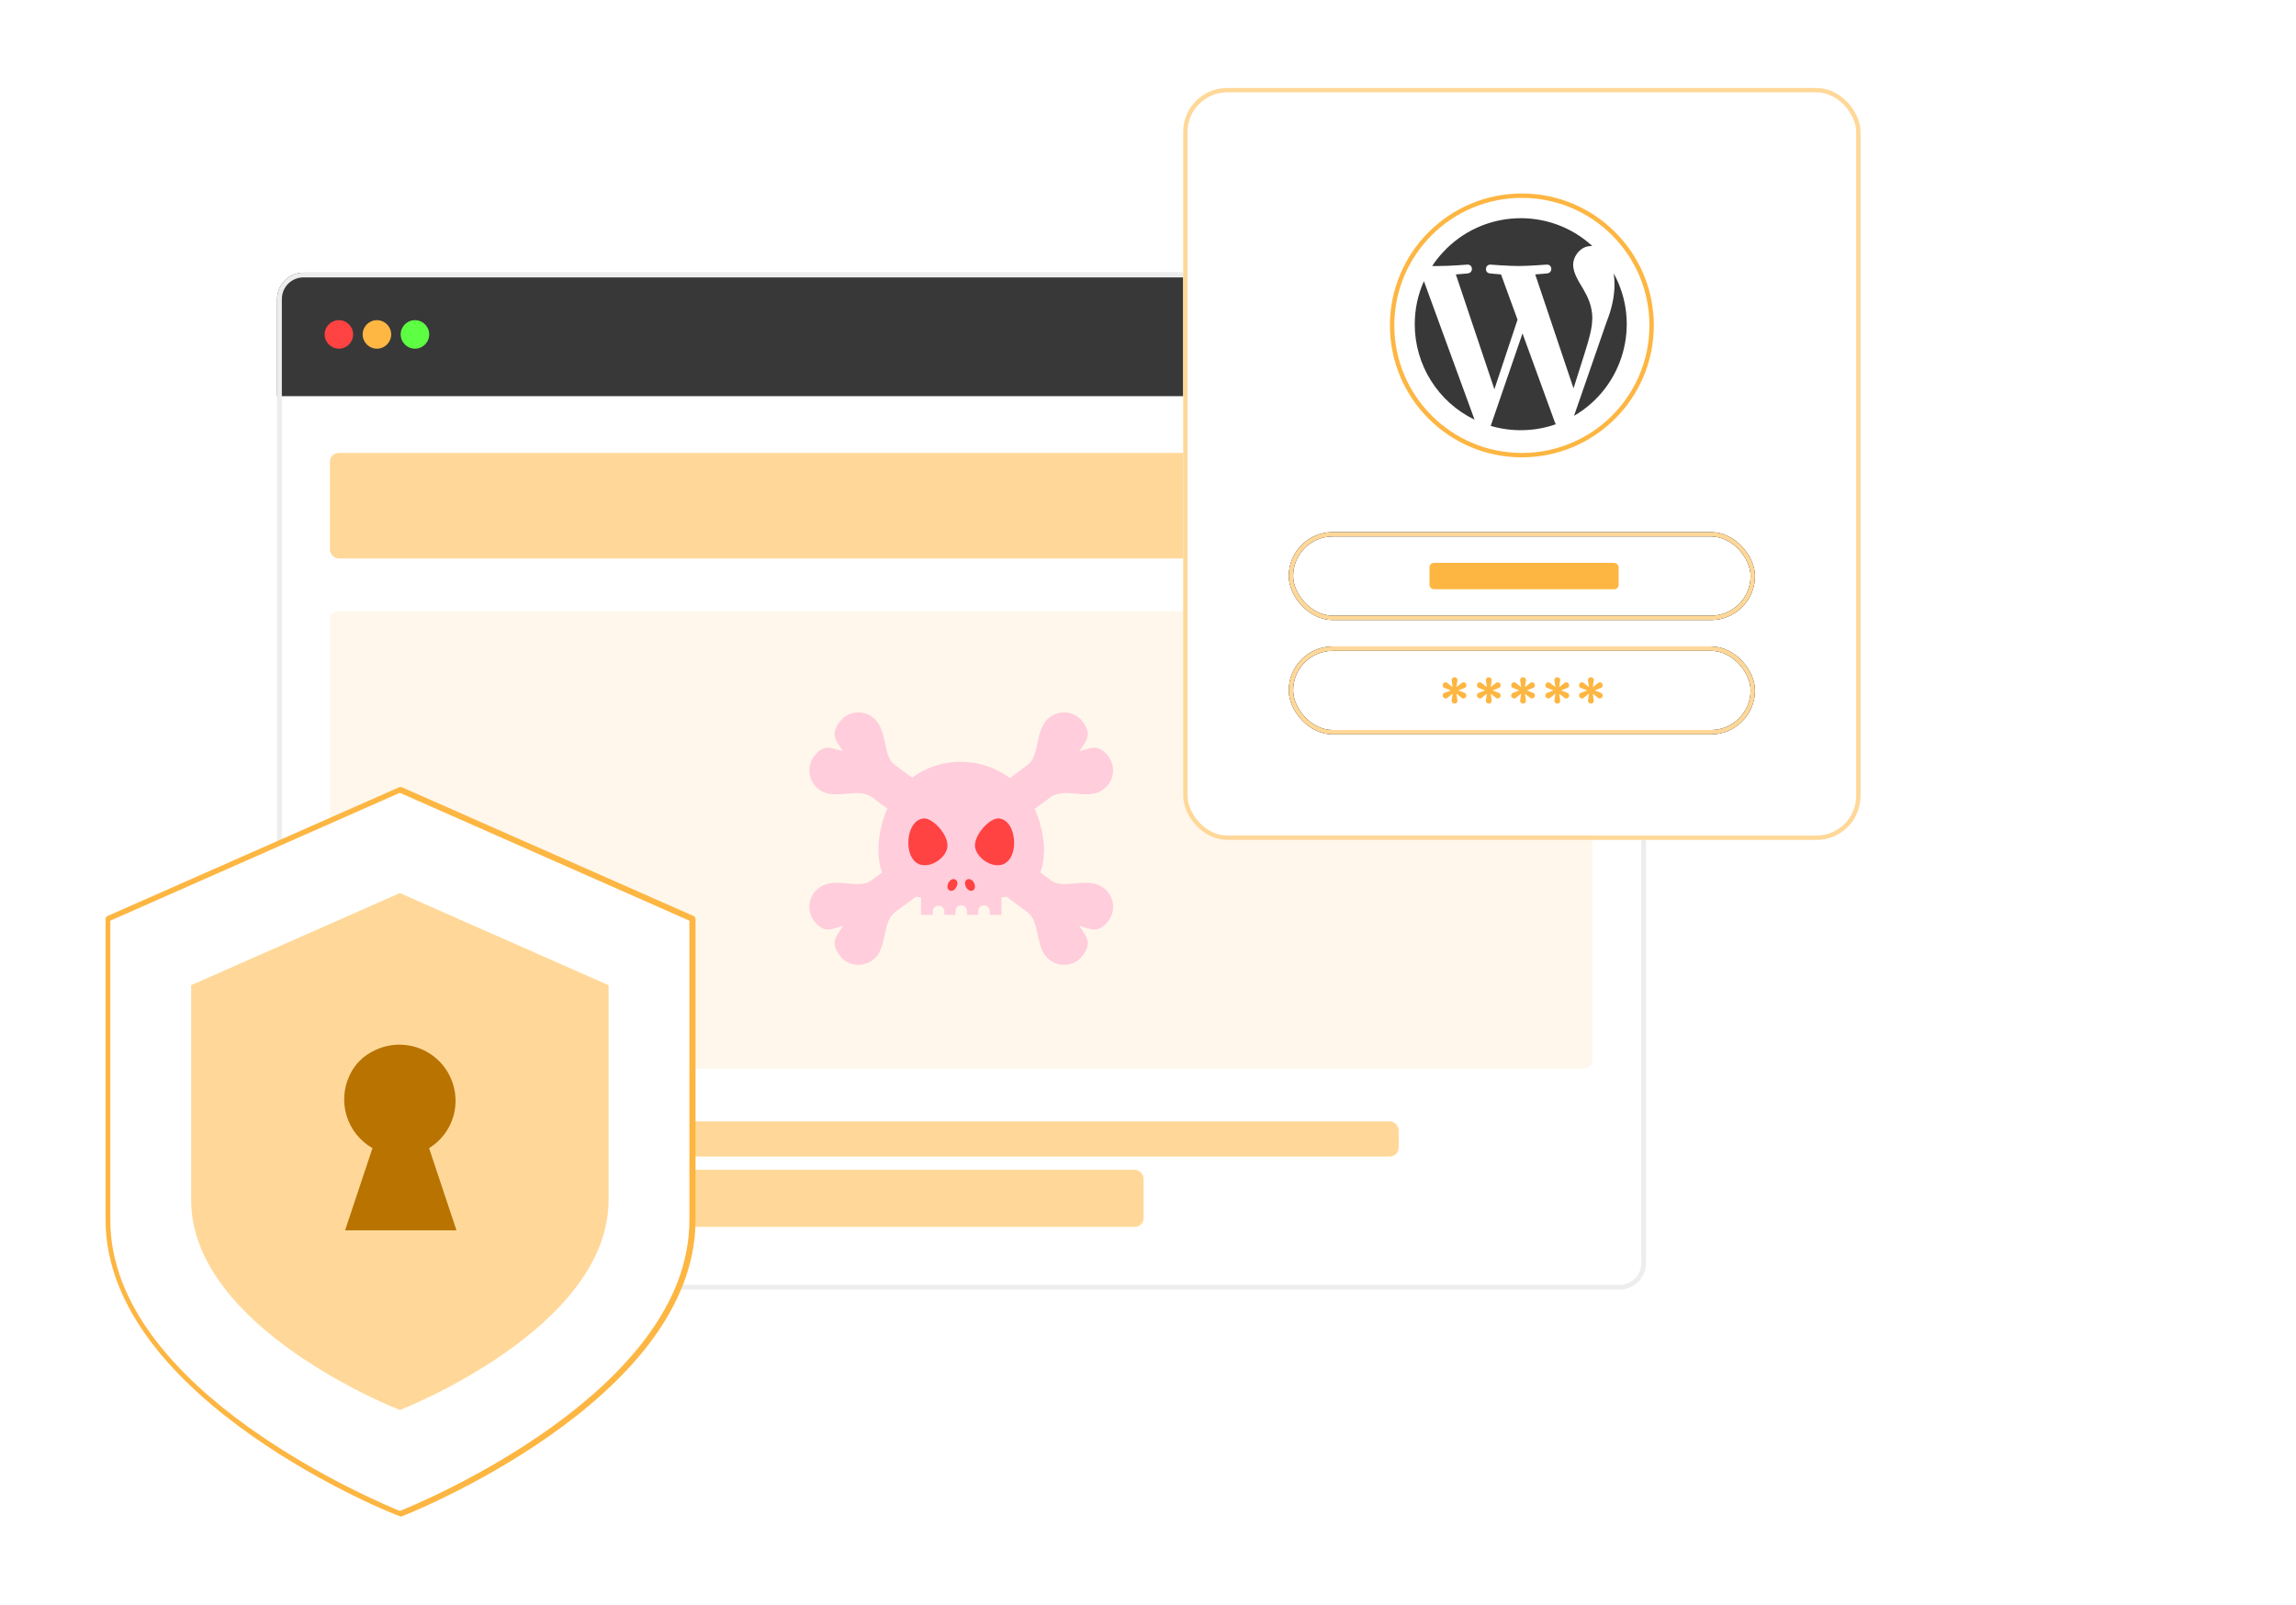<svg xmlns="http://www.w3.org/2000/svg" width="522" height="365" viewBox="0 0 522 365" fill="none"><g clip-path="url(#clip0_4878_21635)"><rect x="63" y="62" width="311.226" height="231.258" rx="6" fill="white"></rect><rect x="63" y="62" width="372.823" height="28.097" fill="#383838"></rect><circle cx="77.049" cy="76.049" r="3.242" fill="#FF4242"></circle><circle cx="85.694" cy="76.049" r="3.242" fill="#FFB743"></circle><circle cx="94.339" cy="76.049" r="3.242" fill="#5DFF42"></circle><rect x="75" y="103" width="214" height="24" rx="2" fill="#FFD899"></rect><rect x="75" y="255" width="243" height="8" rx="2" fill="#FFD899"></rect><rect x="75" y="266" width="185" height="13" rx="2" fill="#FFD899"></rect><rect x="75" y="139" width="287" height="104" rx="2" fill="#FFF7EB"></rect><path d="M252.309 177.925C251.934 178.55 251.435 179.092 250.841 179.516C249.133 180.884 246.862 180.684 244.622 180.487C242.578 180.307 240.559 180.129 239.015 181.146L235.223 183.95C236.43 186.521 237.197 189.555 237.366 193.051C237.366 195.215 237.062 196.968 236.5 198.388L239.015 200.248C240.382 201.257 242.276 201.09 244.277 200.911C246.582 200.702 248.96 200.487 250.847 201.879C251.44 202.303 251.939 202.845 252.313 203.47C252.687 204.096 252.928 204.792 253.022 205.514C253.115 206.237 253.059 206.971 252.857 207.672C252.654 208.372 252.31 209.023 251.845 209.584C249.944 211.936 248.491 211.488 246.514 210.878C246.161 210.77 245.791 210.656 245.4 210.552C245.613 210.894 245.829 211.213 246.035 211.517L246.035 211.518C247.198 213.235 248.051 214.495 246.361 216.997C245.963 217.609 245.443 218.132 244.834 218.534C244.224 218.935 243.538 219.207 242.819 219.332C242.1 219.456 241.362 219.431 240.653 219.257C239.944 219.083 239.278 218.765 238.698 218.323C236.886 217.073 236.412 214.844 235.946 212.647C235.52 210.644 235.099 208.667 233.675 207.487L228.822 203.899C228.449 203.969 228.068 204.03 227.678 204.083V208.043H225.002V207.177C225.002 207.004 224.968 206.833 224.902 206.674C224.836 206.514 224.739 206.369 224.617 206.247C224.495 206.125 224.35 206.029 224.191 205.963C224.031 205.897 223.86 205.863 223.688 205.863C223.515 205.863 223.344 205.897 223.185 205.963C223.025 206.029 222.88 206.125 222.758 206.247C222.636 206.369 222.54 206.514 222.474 206.674C222.408 206.833 222.374 207.004 222.374 207.177V208.043H219.847V207.177C219.847 206.828 219.709 206.494 219.462 206.247C219.216 206.001 218.881 205.863 218.533 205.863C218.184 205.863 217.85 206.001 217.604 206.247C217.357 206.494 217.219 206.828 217.219 207.177V208.043H214.698V207.177C214.676 206.843 214.527 206.53 214.283 206.301C214.038 206.072 213.716 205.945 213.381 205.945C213.046 205.945 212.724 206.072 212.48 206.301C212.235 206.53 212.087 206.843 212.064 207.177V208.043H209.388V204.083C208.999 204.03 208.619 203.969 208.248 203.9L203.397 207.487C201.969 208.668 201.547 210.646 201.12 212.651C200.653 214.846 200.178 217.074 198.368 218.323C197.787 218.765 197.122 219.083 196.413 219.257C195.704 219.431 194.966 219.456 194.247 219.332C193.527 219.207 192.842 218.935 192.232 218.534C191.622 218.132 191.102 217.609 190.704 216.997C189.015 214.495 189.868 213.235 191.031 211.518C191.237 211.213 191.453 210.894 191.666 210.552C191.274 210.656 190.905 210.77 190.552 210.878C188.575 211.488 187.122 211.936 185.221 209.584C184.756 209.023 184.412 208.372 184.209 207.672C184.007 206.971 183.95 206.237 184.044 205.514C184.138 204.792 184.379 204.096 184.753 203.47C185.127 202.845 185.626 202.303 186.219 201.879C188.106 200.487 190.483 200.702 192.789 200.911C194.79 201.09 196.683 201.257 198.051 200.248L200.566 198.388C200.003 196.968 199.7 195.215 199.7 193.051C199.825 189.525 200.565 186.47 201.756 183.885L198.051 181.146C196.507 180.129 194.488 180.307 192.444 180.487C190.203 180.684 187.933 180.884 186.225 179.516C185.632 179.091 185.133 178.549 184.759 177.924C184.385 177.299 184.143 176.603 184.05 175.88C183.956 175.157 184.013 174.423 184.215 173.723C184.418 173.022 184.762 172.372 185.227 171.81C187.129 169.462 188.584 169.909 190.563 170.518C190.915 170.626 191.282 170.739 191.672 170.843C191.453 170.488 191.229 170.159 191.015 169.844L191.015 169.844C189.871 168.162 189.005 166.888 190.71 164.398C191.11 163.788 191.631 163.267 192.24 162.868C192.85 162.468 193.536 162.198 194.254 162.076C194.973 161.953 195.709 161.98 196.417 162.154C197.124 162.329 197.789 162.647 198.368 163.09C200.249 164.481 200.757 166.823 201.223 169.063C201.635 171.034 202.029 172.897 203.397 173.907L207.382 176.854C213.858 172.002 223.074 172.028 229.583 176.933L233.675 173.907C235.036 172.897 235.431 171.034 235.843 169.063C236.309 166.823 236.816 164.481 238.698 163.09C239.277 162.647 239.941 162.329 240.649 162.154C241.357 161.98 242.093 161.953 242.812 162.076C243.53 162.198 244.216 162.468 244.825 162.868C245.435 163.267 245.956 163.788 246.355 164.398C248.061 166.888 247.194 168.162 246.051 169.844C245.836 170.159 245.612 170.488 245.394 170.843C245.784 170.739 246.151 170.626 246.503 170.518C248.482 169.909 249.936 169.462 251.839 171.81C252.305 172.371 252.65 173.022 252.853 173.722C253.056 174.423 253.112 175.157 253.019 175.88C252.925 176.603 252.683 177.299 252.309 177.925Z" fill="#FFCDDC"></path><path d="M226.967 186.111C224.954 186.111 221.663 189.647 221.663 192.245C221.663 194.497 224.434 196.749 226.722 196.749C232.002 196.976 231.602 186.284 226.967 186.111ZM210.111 186.111C212.124 186.111 215.415 189.647 215.415 192.245C215.415 194.497 212.643 196.749 210.356 196.749C205.064 196.976 205.464 186.284 210.111 186.111ZM221.448 200.775C222.266 202.459 220.486 203.355 219.62 201.701C218.754 200.046 220.576 199.12 221.448 200.775ZM215.618 200.775C214.794 202.459 216.574 203.355 217.44 201.701C218.306 200.046 216.49 199.12 215.618 200.775Z" fill="#FF4242"></path></g><rect x="63.54" y="62.54" width="310.145" height="230.177" rx="5.46" stroke="#EDEDED" stroke-width="1.081"></rect><g filter="url(#filter0_dddd_4878_21635)"><rect x="269" y="20" width="154" height="171" rx="10" fill="white"></rect><rect x="269.5" y="20.5" width="153" height="170" rx="9.5" stroke="#FFD899"></rect><path d="M316.5 74C316.5 57.716 329.716 44.5 346 44.5C362.284 44.5 375.5 57.716 375.5 74C375.5 90.284 362.284 103.5 346 103.5C329.716 103.5 316.5 90.284 316.5 74Z" fill="white" stroke="#FDB642"></path><path d="M321.646 73.739C321.646 82.965 326.911 91.411 335.241 95.432L323.729 63.934C322.341 67.028 321.646 70.355 321.646 73.739ZM362.024 72.524C362.024 69.545 360.954 67.491 360.029 65.871C359.103 64.252 357.657 62.198 357.657 60.231C357.657 58.264 359.334 55.95 361.706 55.95H362.024C352.219 46.955 336.976 47.62 327.981 57.455C327.113 58.409 326.303 59.421 325.609 60.492H327.171C329.687 60.492 333.592 60.173 333.592 60.173C334.894 60.087 335.038 61.996 333.737 62.169C333.737 62.169 332.435 62.314 330.989 62.401L339.753 88.519L345.017 72.697L341.257 62.401C339.955 62.314 338.74 62.169 338.74 62.169C337.439 62.082 337.584 60.115 338.885 60.173C338.885 60.173 342.877 60.492 345.219 60.492C347.562 60.492 351.641 60.173 351.641 60.173C352.942 60.087 353.087 61.996 351.785 62.169C351.785 62.169 350.484 62.314 349.037 62.401L357.744 88.316L360.231 80.449C361.33 77.007 361.995 74.577 361.995 72.495L362.024 72.524ZM346.145 75.821L338.914 96.849C343.773 98.266 348.951 98.15 353.723 96.473L353.55 96.155L346.145 75.821ZM366.883 62.169C366.999 62.979 367.057 63.818 367.057 64.657C367.057 67.115 366.594 69.863 365.235 73.276L357.859 94.564C369.14 87.998 373.16 73.623 366.883 62.169Z" fill="#383838"></path><rect x="293.5" y="121.5" width="105" height="19" rx="9.5" stroke="black"></rect><rect x="293.5" y="121.5" width="105" height="19" rx="9.5" stroke="#FFD899"></rect><rect x="325" y="128" width="43" height="6" rx="1" fill="#FDB642"></rect><rect x="293.5" y="147.5" width="105" height="19" rx="9.5" stroke="black"></rect><rect x="293.5" y="147.5" width="105" height="19" rx="9.5" stroke="#FFD899"></rect><path d="M330.692 160C330.514 160 330.357 159.937 330.225 159.811C330.091 159.685 330.023 159.529 330.023 159.348C330.023 159.326 330.023 159.269 330.262 157.743C329.057 158.72 329.008 158.744 328.978 158.758C328.891 158.803 328.792 158.826 328.687 158.826C328.438 158.826 328.238 158.715 328.093 158.498C328.03 158.388 328 158.269 328 158.138C328 157.885 328.112 157.696 328.323 157.59L329.835 157L328.334 156.415C328.11 156.288 328 156.094 328 155.844C328 155.713 328.03 155.595 328.089 155.491C328.239 155.266 328.432 155.156 328.67 155.156C328.776 155.156 328.882 155.186 328.986 155.245C329.008 155.256 329.058 155.281 330.262 156.257C330.023 154.731 330.023 154.674 330.023 154.652C330.023 154.471 330.091 154.316 330.225 154.189C330.357 154.063 330.514 154 330.692 154C330.87 154 331.027 154.063 331.159 154.188C331.294 154.315 331.362 154.471 331.362 154.652C331.362 154.68 331.362 154.725 331.123 156.257C332.325 155.283 332.379 155.256 332.406 155.242C332.466 155.19 332.578 155.156 332.715 155.156C332.953 155.156 333.147 155.266 333.292 155.484C333.357 155.613 333.385 155.724 333.385 155.826C333.385 156.072 333.278 156.272 333.074 156.403L331.55 157L333.051 157.585C333.276 157.712 333.385 157.907 333.385 158.156C333.385 158.259 333.357 158.369 333.3 158.484C333.147 158.715 332.947 158.826 332.697 158.826C332.593 158.826 332.495 158.803 332.405 158.758C332.38 158.745 332.326 158.719 331.123 157.743C331.362 159.275 331.362 159.32 331.362 159.348C331.362 159.529 331.294 159.685 331.159 159.812C331.027 159.937 330.87 160 330.692 160ZM338.48 160C338.302 160 338.145 159.937 338.012 159.811C337.879 159.685 337.811 159.529 337.811 159.348C337.811 159.326 337.811 159.269 338.049 157.743C336.845 158.72 336.796 158.744 336.766 158.758C336.678 158.803 336.58 158.826 336.475 158.826C336.225 158.826 336.026 158.715 335.881 158.498C335.817 158.388 335.787 158.269 335.787 158.138C335.787 157.885 335.899 157.696 336.11 157.59L337.622 157L336.121 156.415C335.897 156.288 335.787 156.094 335.787 155.844C335.787 155.713 335.817 155.595 335.876 155.491C336.026 155.266 336.22 155.156 336.457 155.156C336.564 155.156 336.67 155.186 336.773 155.245C336.795 155.256 336.845 155.281 338.05 156.257C337.811 154.731 337.811 154.674 337.811 154.652C337.811 154.471 337.878 154.316 338.013 154.189C338.145 154.063 338.302 154 338.48 154C338.657 154 338.814 154.063 338.947 154.188C339.081 154.315 339.15 154.471 339.15 154.652C339.15 154.68 339.15 154.725 338.911 156.257C340.112 155.283 340.166 155.256 340.193 155.242C340.253 155.19 340.365 155.156 340.503 155.156C340.74 155.156 340.934 155.266 341.079 155.484C341.144 155.613 341.173 155.724 341.173 155.826C341.173 156.072 341.065 156.272 340.861 156.403L339.337 157L340.839 157.585C341.063 157.712 341.173 157.907 341.173 158.156C341.173 158.259 341.144 158.369 341.087 158.484C340.935 158.715 340.735 158.826 340.485 158.826C340.38 158.826 340.282 158.803 340.193 158.758C340.167 158.745 340.113 158.719 338.911 157.743C339.15 159.275 339.15 159.32 339.15 159.348C339.15 159.529 339.081 159.685 338.946 159.812C338.814 159.937 338.657 160 338.48 160ZM346.267 160C346.089 160 345.932 159.937 345.8 159.811C345.666 159.685 345.598 159.529 345.598 159.348C345.598 159.326 345.598 159.269 345.837 157.743C344.632 158.72 344.583 158.744 344.553 158.758C344.465 158.803 344.367 158.826 344.262 158.826C344.013 158.826 343.813 158.715 343.668 158.498C343.605 158.388 343.575 158.269 343.575 158.138C343.575 157.885 343.686 157.696 343.898 157.59L345.41 157L343.908 156.415C343.684 156.288 343.575 156.094 343.575 155.844C343.575 155.713 343.605 155.595 343.664 155.491C343.813 155.266 344.007 155.156 344.245 155.156C344.351 155.156 344.457 155.186 344.56 155.245C344.583 155.256 344.632 155.281 345.837 156.257C345.598 154.731 345.598 154.674 345.598 154.652C345.598 154.471 345.666 154.316 345.8 154.189C345.932 154.063 346.089 154 346.267 154C346.444 154 346.602 154.063 346.734 154.188C346.869 154.315 346.937 154.471 346.937 154.652C346.937 154.68 346.937 154.725 346.698 156.257C347.9 155.283 347.954 155.256 347.98 155.242C348.041 155.19 348.153 155.156 348.29 155.156C348.528 155.156 348.722 155.266 348.867 155.484C348.931 155.613 348.96 155.724 348.96 155.826C348.96 156.072 348.853 156.272 348.649 156.403L347.125 157L348.626 157.585C348.851 157.712 348.96 157.907 348.96 158.156C348.96 158.259 348.931 158.369 348.875 158.484C348.722 158.715 348.522 158.826 348.272 158.826C348.168 158.826 348.069 158.803 347.98 158.758C347.955 158.745 347.901 158.719 346.698 157.743C346.937 159.275 346.937 159.32 346.937 159.348C346.937 159.529 346.869 159.685 346.734 159.812C346.602 159.937 346.445 160 346.267 160ZM354.054 160C353.877 160 353.72 159.937 353.587 159.811C353.454 159.685 353.385 159.529 353.385 159.348C353.385 159.326 353.385 159.269 353.624 157.743C352.419 158.72 352.371 158.744 352.341 158.758C352.253 158.803 352.155 158.826 352.05 158.826C351.8 158.826 351.6 158.715 351.456 158.498C351.392 158.388 351.362 158.269 351.362 158.138C351.362 157.885 351.474 157.696 351.685 157.59L353.197 157L351.696 156.415C351.472 156.288 351.362 156.094 351.362 155.844C351.362 155.713 351.392 155.595 351.451 155.491C351.601 155.266 351.794 155.156 352.032 155.156C352.138 155.156 352.245 155.186 352.348 155.245C352.37 155.256 352.42 155.281 353.624 156.257C353.385 154.731 353.385 154.674 353.385 154.652C353.385 154.471 353.453 154.316 353.588 154.189C353.72 154.063 353.877 154 354.054 154C354.232 154 354.389 154.063 354.522 154.188C354.656 154.315 354.724 154.471 354.724 154.652C354.724 154.68 354.724 154.725 354.485 156.257C355.687 155.283 355.741 155.256 355.768 155.242C355.828 155.19 355.94 155.156 356.078 155.156C356.315 155.156 356.509 155.266 356.654 155.484C356.719 155.613 356.747 155.724 356.747 155.826C356.747 156.072 356.64 156.272 356.436 156.403L354.912 157L356.414 157.585C356.638 157.712 356.747 157.907 356.747 158.156C356.747 158.259 356.719 158.369 356.662 158.484C356.509 158.715 356.309 158.826 356.06 158.826C355.955 158.826 355.857 158.803 355.767 158.758C355.742 158.745 355.688 158.719 354.485 157.743C354.724 159.275 354.724 159.32 354.724 159.348C354.724 159.529 354.656 159.685 354.521 159.812C354.389 159.937 354.232 160 354.054 160Z" fill="#FDB642"></path><path d="M361.692 160C361.514 160 361.357 159.937 361.225 159.811C361.091 159.685 361.023 159.529 361.023 159.348C361.023 159.326 361.023 159.269 361.262 157.743C360.057 158.72 360.008 158.744 359.978 158.758C359.891 158.803 359.792 158.826 359.687 158.826C359.438 158.826 359.238 158.715 359.093 158.498C359.03 158.388 359 158.269 359 158.138C359 157.885 359.112 157.696 359.323 157.59L360.835 157L359.334 156.415C359.11 156.288 359 156.094 359 155.844C359 155.713 359.03 155.595 359.089 155.491C359.239 155.266 359.432 155.156 359.67 155.156C359.776 155.156 359.882 155.186 359.986 155.245C360.008 155.256 360.058 155.281 361.262 156.257C361.023 154.731 361.023 154.674 361.023 154.652C361.023 154.471 361.091 154.316 361.225 154.189C361.357 154.064 361.514 154 361.692 154C361.87 154 362.027 154.063 362.159 154.188C362.294 154.315 362.362 154.471 362.362 154.652C362.362 154.68 362.362 154.725 362.123 156.257C363.325 155.283 363.379 155.256 363.406 155.242C363.466 155.19 363.578 155.156 363.715 155.156C363.953 155.156 364.147 155.266 364.292 155.484C364.357 155.613 364.385 155.724 364.385 155.826C364.385 156.072 364.278 156.272 364.074 156.403L362.55 157L364.051 157.585C364.276 157.712 364.385 157.907 364.385 158.156C364.385 158.259 364.357 158.369 364.3 158.484C364.147 158.715 363.947 158.826 363.697 158.826C363.593 158.826 363.495 158.803 363.405 158.758C363.38 158.745 363.326 158.719 362.123 157.743C362.362 159.275 362.362 159.32 362.362 159.348C362.362 159.529 362.294 159.685 362.159 159.812C362.027 159.937 361.87 160 361.692 160Z" fill="#FDB642"></path></g><g filter="url(#filter1_d_4878_21635)"><path d="M90.91 179.669L24.567 208.955V277.459C24.567 318.633 91.013 344.367 91.013 344.367C91.013 344.367 157.355 318.633 157.355 277.459V208.955L90.91 179.669Z" fill="white"></path></g><path d="M90.909 344.779C90.291 344.779 24 318.427 24 277.356V208.954C24.006 208.83 24.042 208.709 24.104 208.601C24.167 208.494 24.255 208.403 24.36 208.337L90.806 179H91.32L157.766 208.337C157.871 208.403 157.959 208.494 158.022 208.601C158.084 208.709 158.12 208.83 158.126 208.954V277.458C158.126 318.633 91.938 344.624 91.217 344.882L90.909 344.779ZM25.081 209.366V277.458C25.081 316.471 86.843 341.897 90.909 343.595C95.18 341.897 156.736 316.471 156.736 277.458V209.366L90.909 180.287L25.081 209.366Z" fill="#FDB642"></path><path d="M90.91 203.087L43.456 224.034V272.878C43.456 302.266 90.91 320.64 90.91 320.64C90.91 320.64 138.363 302.266 138.363 272.878V224.034L90.91 203.087Z" fill="#FFD899"></path><path d="M103.572 250.232C103.557 248.054 102.984 245.916 101.909 244.021C100.833 242.127 99.291 240.539 97.429 239.409C95.566 238.28 93.446 237.645 91.269 237.567C89.092 237.488 86.931 237.968 84.992 238.96C82.599 240.095 80.671 242.022 79.537 244.416C78.117 247.33 77.859 250.674 78.815 253.771C79.771 256.868 81.869 259.485 84.683 261.092L78.456 279.775H103.778L97.55 261.092C99.402 259.951 100.929 258.353 101.984 256.451C103.039 254.549 103.586 252.407 103.572 250.232Z" fill="#B97300"></path><defs><filter id="filter0_dddd_4878_21635" x="261.767" y="11.964" width="259.274" height="261.809" filterUnits="userSpaceOnUse" color-interpolation-filters="sRGB"></filter><filter id="filter1_d_4878_21635" x="24.567" y="179.669" width="136.788" height="168.698" filterUnits="userSpaceOnUse" color-interpolation-filters="sRGB"></filter><clipPath id="clip0_4878_21635"><rect x="63" y="62" width="311.226" height="231.258" rx="6" fill="white"></rect></clipPath></defs></svg>